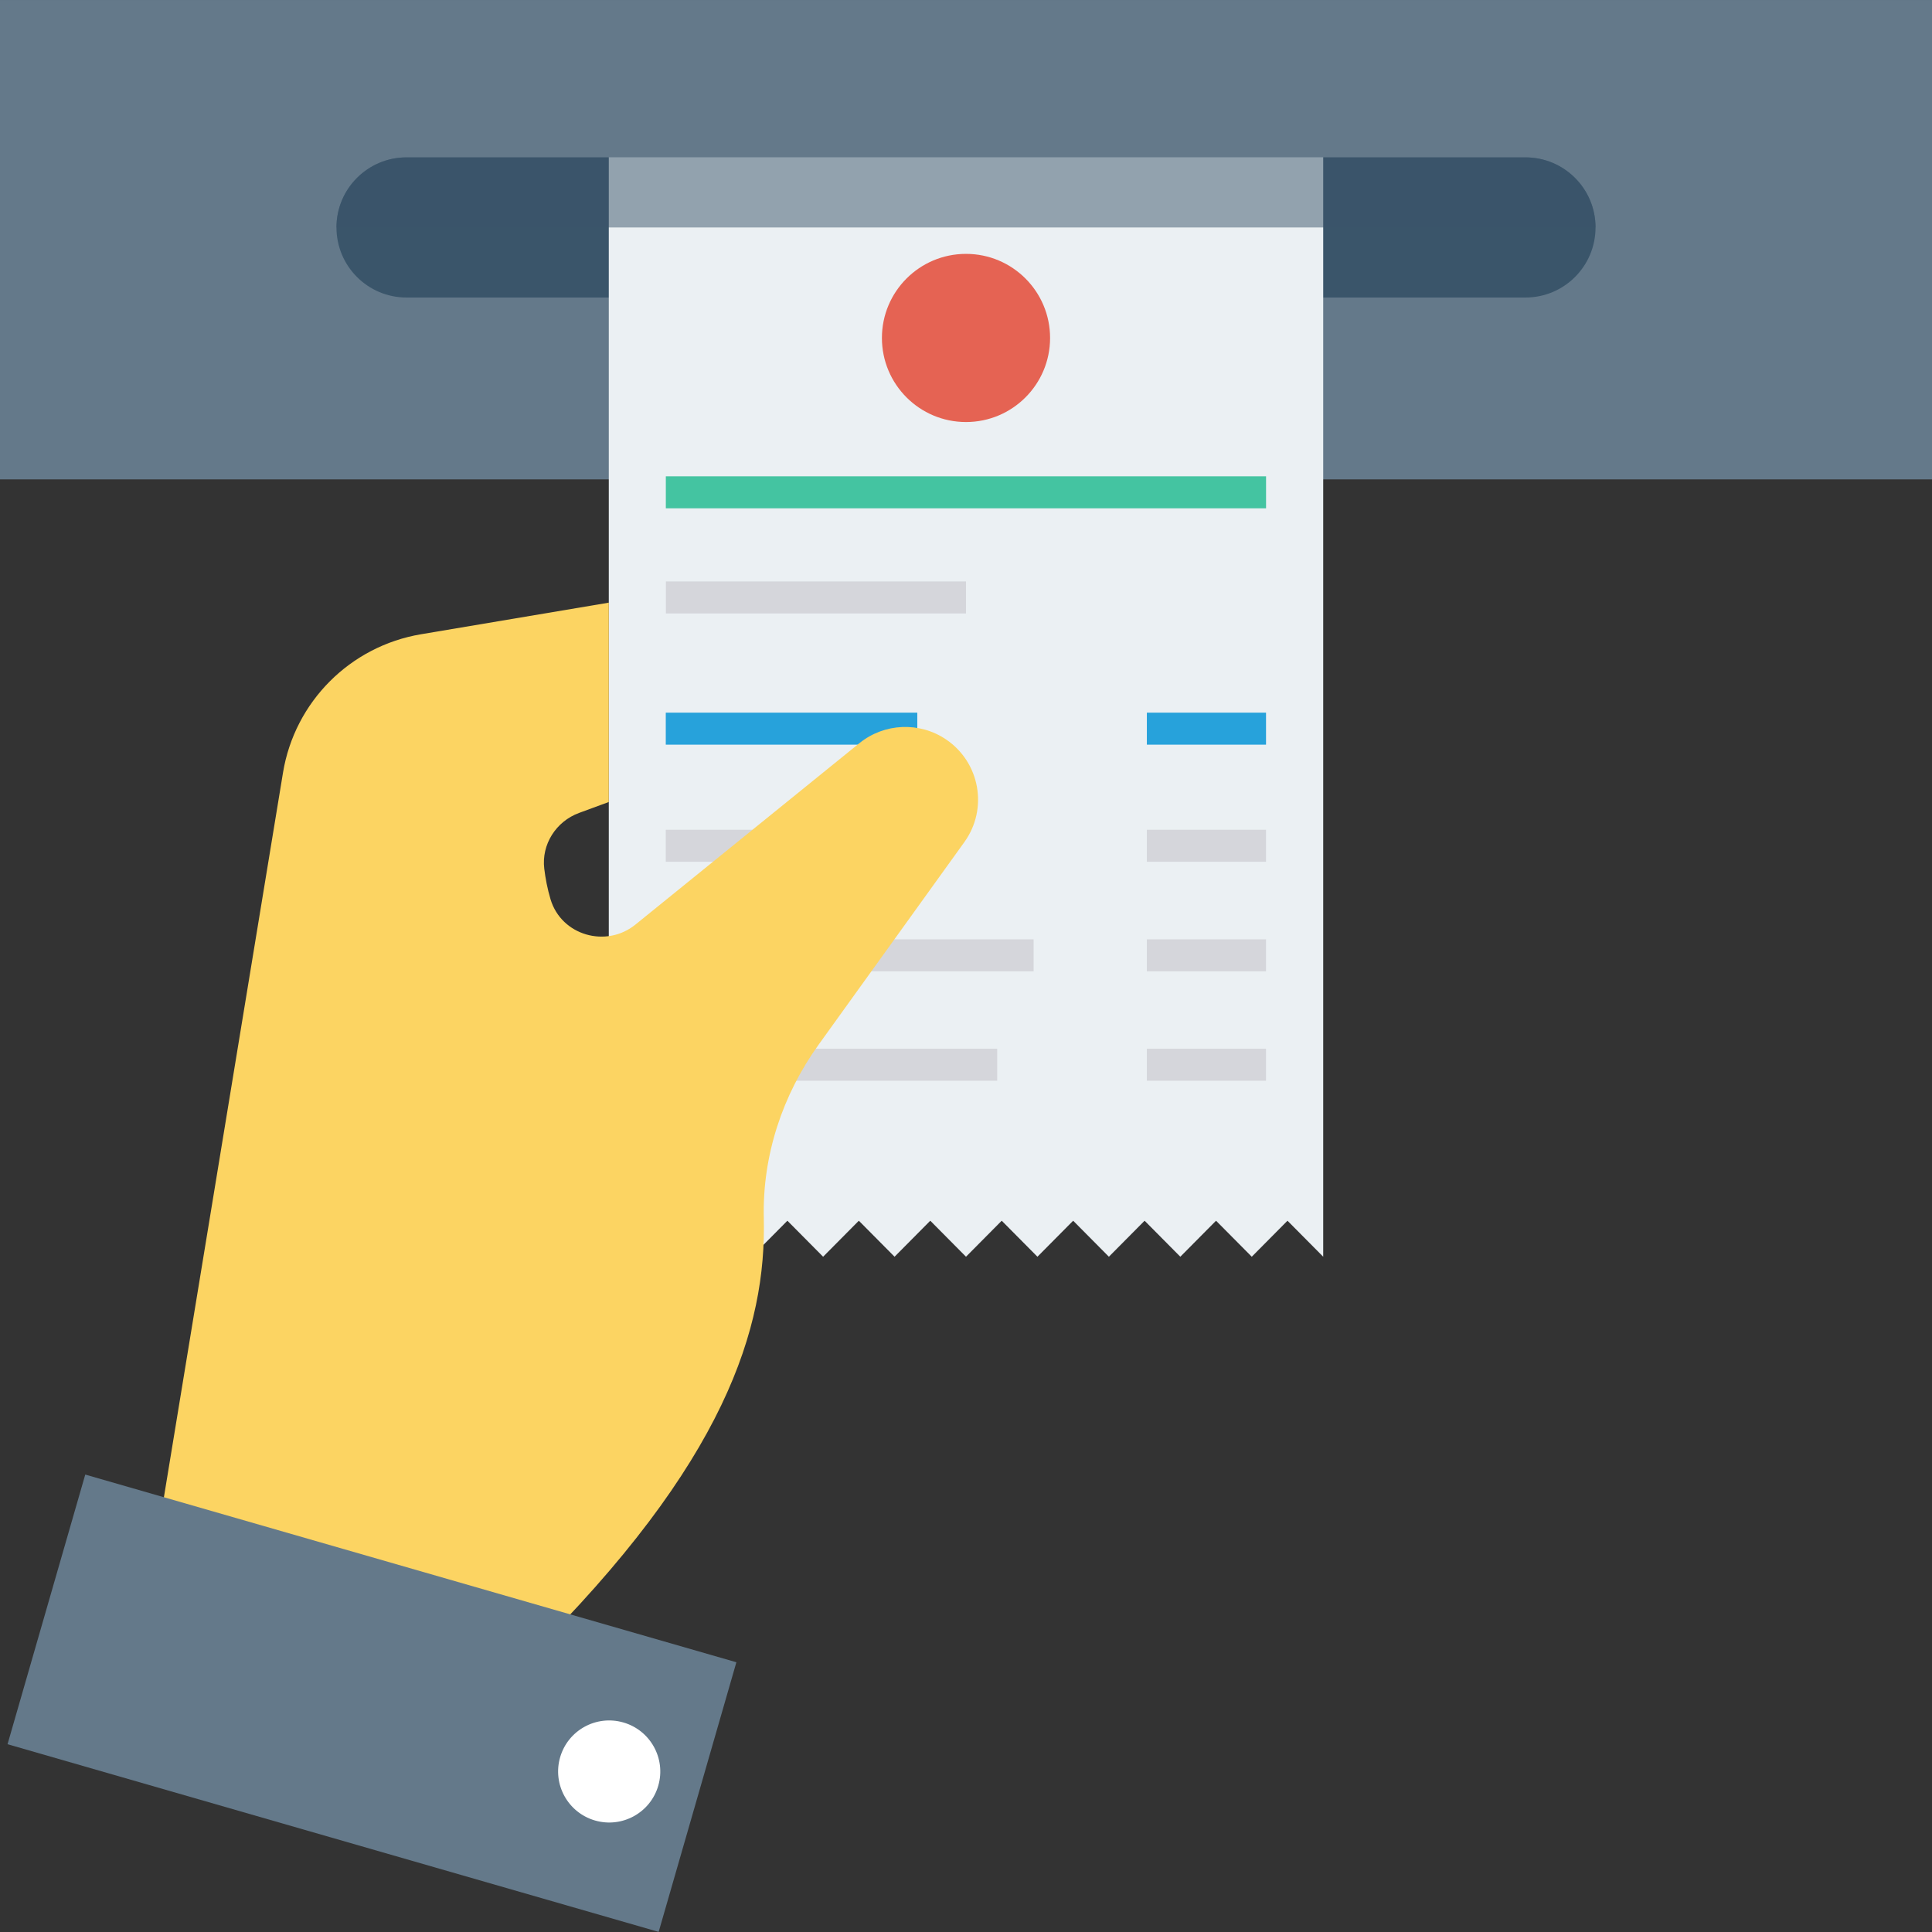 <?xml version="1.0" encoding="iso-8859-1"?>
<!-- Generator: Adobe Illustrator 19.0.0, SVG Export Plug-In . SVG Version: 6.00 Build 0)  -->
<svg version="1.1" id="Layer_1" xmlns="http://www.w3.org/2000/svg" xmlns:xlink="http://www.w3.org/1999/xlink" x="0px" y="0px"
	 viewBox="0 0 491.52 491.52" style="enable-background:new 0 0 491.52 491.52;" xml:space="preserve">
<rect x="0" y="0" width="491.52" height="491.52" fill="#333333" stroke="none"/>
<rect y="0.004" style="fill:#64798A;" width="491.52" height="121.953"/>
<path style="fill:#3A556A;" d="M388.093,40.037H103.427c-9.845,0-17.828,7.982-17.828,17.828s7.982,17.828,17.828,17.828h284.665
	c9.845,0,17.828-7.982,17.828-17.828S397.938,40.037,388.093,40.037z"/>
<polygon style="fill:#EBF0F3;" points="163.969,310.563 173.057,319.724 182.144,310.563 191.234,319.724 200.321,310.563 
	209.408,319.724 218.495,310.563 227.585,319.724 236.672,310.563 245.759,319.724 254.846,310.563 263.935,319.724 
	273.022,310.563 282.111,319.724 291.198,310.563 300.286,319.724 309.373,310.563 318.462,319.724 327.549,310.563 
	336.638,319.724 336.638,40.037 154.882,40.037 154.882,319.724 "/>
<g>
	<rect x="169.411" y="266.807" style="fill:#D5D6DB;" width="84.285" height="8.141"/>
	<rect x="169.421" y="238.98" style="fill:#D5D6DB;" width="93.542" height="8.141"/>
	<rect x="169.38" y="211.101" style="fill:#D5D6DB;" width="63.99" height="8.141"/>
</g>
<g>
	<rect x="169.38" y="181.308" style="fill:#27A2DB;" width="63.99" height="8.141"/>
	<rect x="291.773" y="181.308" style="fill:#27A2DB;" width="30.316" height="8.141"/>
</g>
<g>
	<rect x="291.773" y="211.101" style="fill:#D5D6DB;" width="30.316" height="8.141"/>
	<rect x="291.773" y="238.98" style="fill:#D5D6DB;" width="30.316" height="8.141"/>
	<rect x="291.773" y="266.807" style="fill:#D5D6DB;" width="30.316" height="8.141"/>
	<rect x="169.411" y="147.926" style="fill:#D5D6DB;" width="76.349" height="8.141"/>
</g>
<rect x="169.395" y="121.179" style="fill:#44C4A1;" width="152.704" height="8.141"/>
<circle style="fill:#E56353;" cx="245.76" cy="85.979" r="21.391"/>
<path style="opacity:0.5;fill:#3A556A;enable-background:new    ;" d="M405.92,57.865c0-9.846-7.982-17.828-17.828-17.828H103.427
	c-9.845,0-17.828,7.982-17.828,17.828"/>
<path style="fill:#FCD462;" d="M240.693,188.126c-6.758-4.572-15.717-4.186-22.056,0.948l-56.979,46.15
	c-7.45,6.034-18.83,2.756-21.59-6.418c-0.808-2.689-1.304-5.355-1.601-7.795c-0.75-6.184,2.996-12.038,8.851-14.191l7.565-2.783
	v-50.715l-47.763,8.039c-18.045,3.037-32.161,17.193-35.124,35.225L39.297,395.53l95.027,26.232
	c50.42-49.782,60.657-84.159,59.995-111.918c-0.377-15.818,4.734-31.269,13.979-44.119l37.049-51.494
	C251.433,205.773,249.328,193.967,240.693,188.126z"/>
<rect x="8.329" y="397.676" transform="matrix(-0.961 -0.277 0.277 -0.961 65.418 875.967)" style="fill:#64798A;" width="172.375" height="71.383"/>
<ellipse transform="matrix(-0.961 -0.277 0.277 -0.961 178.961 926.752)" style="fill:#FFFFFF;" cx="154.872" cy="450.749" rx="12.995" ry="12.979"/>
<g>
</g>
<g>
</g>
<g>
</g>
<g>
</g>
<g>
</g>
<g>
</g>
<g>
</g>
<g>
</g>
<g>
</g>
<g>
</g>
<g>
</g>
<g>
</g>
<g>
</g>
<g>
</g>
<g>
</g>
</svg>
